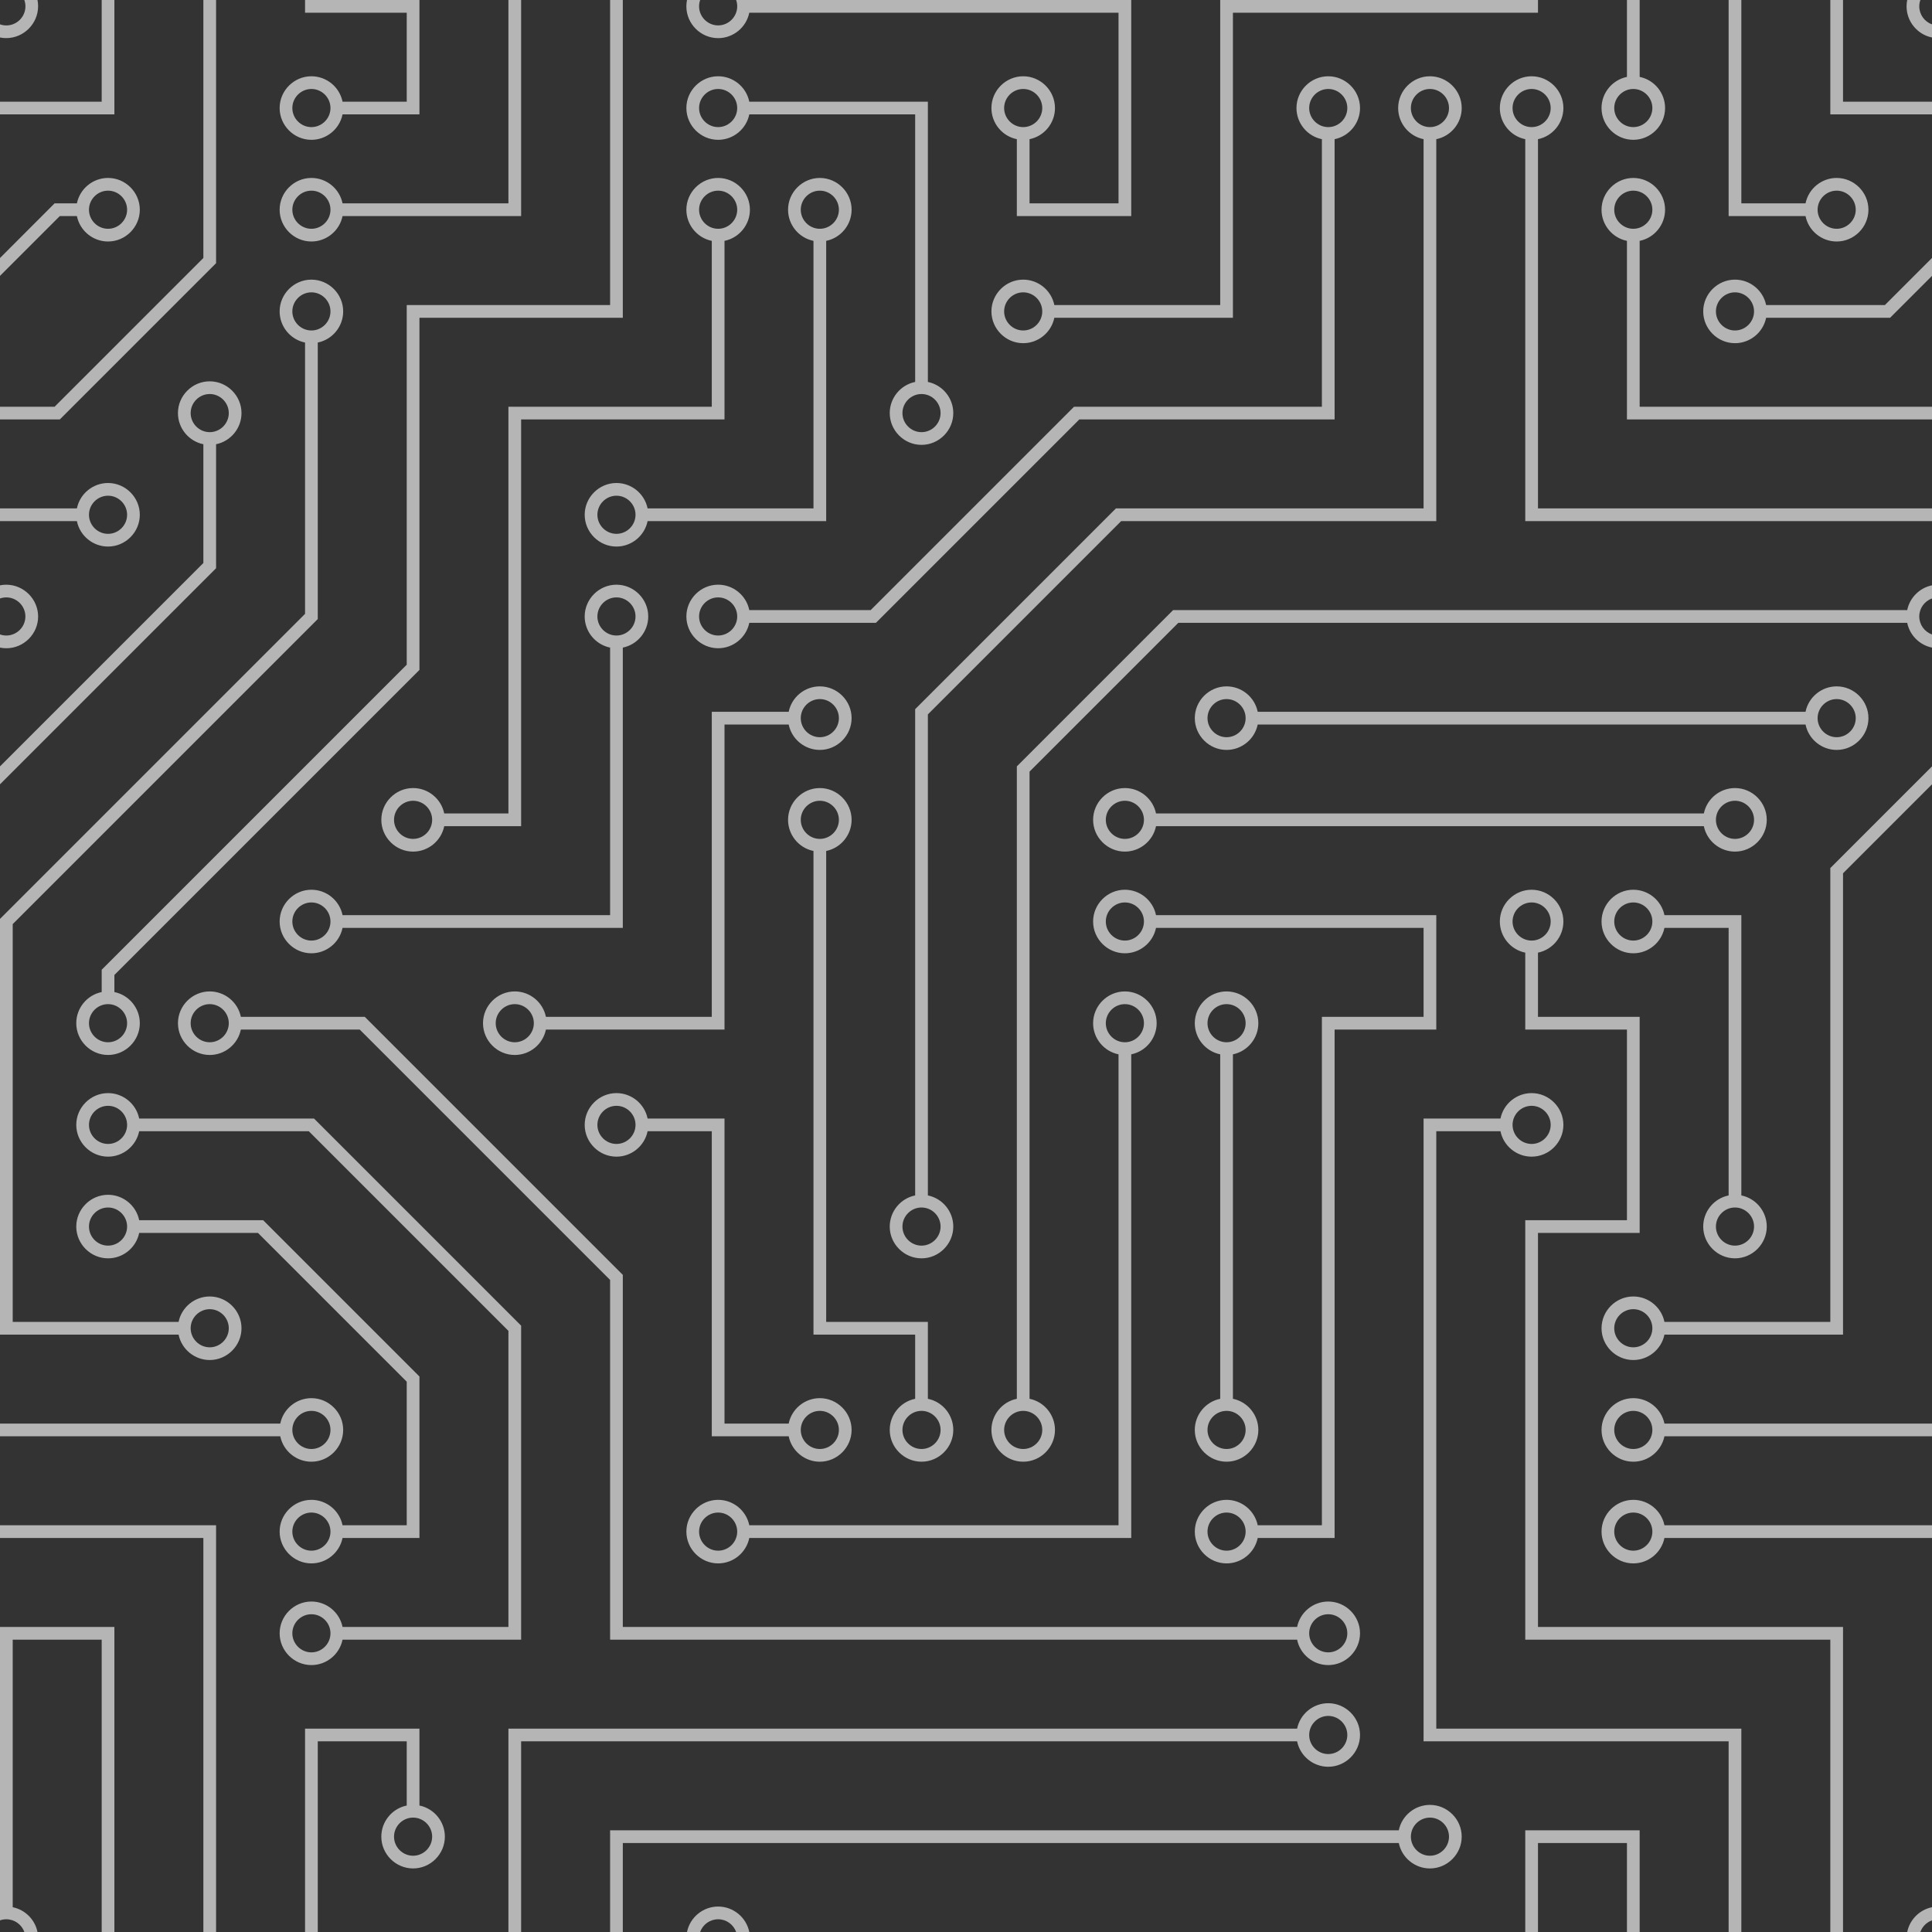<?xml version="1.0" encoding="UTF-8" standalone="no"?>
<svg xmlns="http://www.w3.org/2000/svg" xmlns:xlink="http://www.w3.org/1999/xlink" xmlns:serif="http://www.serif.com/" width="100%" height="100%" viewBox="0 0 304 304" version="1.1" xml:space="preserve" style="fill-rule:evenodd;clip-rule:evenodd;stroke-linejoin:round;stroke-miterlimit:2;">
    <rect x="0" y="0" width="304" height="304" fill="#333333" stroke="none"/>
    <path d="M44.1,224C44.573,221.681 46.632,220 48.999,220C51.742,220 53.999,222.257 53.999,225C53.999,227.743 51.742,230 48.999,230C46.632,230 44.573,228.319 44.1,226L0,226L0,224L44.1,224ZM204.1,272C204.573,269.681 206.632,268 208.999,268C211.742,268 213.999,270.257 213.999,273C213.999,275.743 211.742,278 208.999,278C206.632,278 204.573,276.319 204.1,274L82,274L82,272L204.1,272ZM261.9,226C261.427,228.319 259.368,230 257.001,230C254.258,230 252.001,227.743 252.001,225C252.001,222.257 254.258,220 257.001,220C259.368,220 261.427,221.681 261.9,224L304,224L304,226L261.9,226ZM261.9,242C261.427,244.319 259.368,246 257.001,246C254.258,246 252.001,243.743 252.001,241C252.001,238.257 254.258,236 257.001,236C259.368,236 261.427,237.681 261.9,240L304,240L304,242L261.9,242ZM268.1,128C268.573,125.681 270.632,124 272.999,124C275.742,124 277.999,126.257 277.999,129C277.999,131.743 275.742,134 272.999,134C270.632,134 268.573,132.319 268.1,130L181.9,130C181.427,132.319 179.368,134 177.001,134C174.258,134 172.001,131.743 172.001,129C172.001,126.257 174.258,124 177.001,124C179.368,124 181.427,125.681 181.9,128L268.1,128ZM12.1,80C12.573,77.681 14.632,76 16.999,76C19.742,76 21.999,78.257 21.999,81C21.999,83.743 19.742,86 16.999,86C14.632,86 12.573,84.319 12.1,82L0,82L0,80L12.1,80ZM197.9,114C197.427,116.319 195.368,118 193.001,118C190.258,118 188.001,115.743 188.001,113C188.001,110.257 190.258,108 193.001,108C195.368,108 197.427,109.681 197.9,112L284.1,112C284.573,109.681 286.632,108 288.999,108C291.742,108 293.999,110.257 293.999,113C293.999,115.743 291.742,118 288.999,118C286.632,118 284.573,116.319 284.1,114L197.9,114ZM258,12.1C260.319,12.573 262,14.632 262,16.999C262,19.742 259.743,21.999 257,21.999C254.257,21.999 252,19.742 252,16.999C252,14.632 253.681,12.573 256,12.1L256,0L258,0L258,12.1ZM194,220.1C196.319,220.573 198,222.632 198,224.999C198,227.742 195.743,229.999 193,229.999C190.257,229.999 188,227.742 188,224.999C188,222.632 189.681,220.573 192,220.1L192,165.9C189.681,165.427 188,163.368 188,161.001C188,158.258 190.257,156.001 193,156.001C195.743,156.001 198,158.258 198,161.001C198,163.368 196.319,165.427 194,165.9L194,220.1ZM242,21.9L242,80L304,80L304,82L240,82L240,21.9C237.681,21.427 236,19.368 236,17.001C236,14.258 238.257,12.001 241,12.001C243.743,12.001 246,14.258 246,17.001C246,19.368 244.319,21.427 242,21.9ZM258,37.9L258,64L304,64L304,66L256,66L256,37.9C253.681,37.427 252,35.368 252,33.001C252,30.258 254.257,28.001 257,28.001C259.743,28.001 262,30.258 262,33.001C262,35.368 260.319,37.427 258,37.9ZM130,133.9L130,208L146,208L146,220.1C148.319,220.573 150,222.632 150,224.999C150,227.742 147.743,229.999 145,229.999C142.257,229.999 140,227.742 140,224.999C140,222.632 141.681,220.573 144,220.1L144,210L128,210L128,133.9C125.681,133.427 124,131.368 124,129.001C124,126.258 126.257,124.001 129,124.001C131.743,124.001 134,126.258 134,129.001C134,131.368 132.319,133.427 130,133.9ZM124.1,112C124.573,109.681 126.632,108 128.999,108C131.742,108 133.999,110.257 133.999,113C133.999,115.743 131.742,118 128.999,118C126.632,118 124.573,116.319 124.1,114L114,114L114,162L85.9,162C85.427,164.319 83.368,166 81.001,166C78.258,166 76.001,163.743 76.001,161C76.001,158.257 78.258,156 81.001,156C83.368,156 85.427,157.681 85.9,160L112,160L112,112L124.1,112ZM117.9,242C117.427,244.319 115.368,246 113.001,246C110.258,246 108.001,243.743 108.001,241C108.001,238.257 110.258,236 113.001,236C115.368,236 117.427,237.681 117.9,240L176,240L176,165.9C173.681,165.427 172,163.368 172,161.001C172,158.258 174.257,156.001 177,156.001C179.743,156.001 182,158.258 182,161.001C182,163.368 180.319,165.427 178,165.9L178,242L117.9,242ZM101.9,178C101.427,180.319 99.368,182 97.001,182C94.258,182 92.001,179.743 92.001,177C92.001,174.257 94.258,172 97.001,172C99.368,172 101.427,173.681 101.9,176L114,176L114,224L124.1,224C124.573,221.681 126.632,220 128.999,220C131.742,220 133.999,222.257 133.999,225C133.999,227.743 131.742,230 128.999,230C126.632,230 124.573,228.319 124.1,226L112,226L112,178L101.9,178ZM66,284.1C68.319,284.573 70,286.632 70,288.999C70,291.742 67.743,293.999 65,293.999C62.257,293.999 60,291.742 60,288.999C60,286.632 61.681,284.573 64,284.1L64,274L50,274L50,304L48,304L48,272L66,272L66,284.1ZM236.1,176C236.573,173.681 238.632,172 240.999,172C243.742,172 245.999,174.257 245.999,177C245.999,179.743 243.742,182 240.999,182C238.632,182 236.573,180.319 236.1,178L226,178L226,272L274,272L274,304L272,304L272,274L224,274L224,176L236.1,176ZM261.9,146C261.427,148.319 259.368,150 257.001,150C254.258,150 252.001,147.743 252.001,145C252.001,142.257 254.258,140 257.001,140C259.368,140 261.427,141.681 261.9,144L274,144L274,188.1C276.319,188.573 278,190.632 278,192.999C278,195.742 275.743,197.999 273,197.999C270.257,197.999 268,195.742 268,192.999C268,190.632 269.681,188.573 272,188.1L272,146L261.9,146ZM197.9,242C197.427,244.319 195.368,246 193.001,246C190.258,246 188.001,243.743 188.001,241C188.001,238.257 190.258,236 193.001,236C195.368,236 197.427,237.681 197.9,240L208,240L208,160L224,160L224,146L181.9,146C181.427,148.319 179.368,150 177.001,150C174.258,150 172.001,147.743 172.001,145C172.001,142.257 174.258,140 177.001,140C179.368,140 181.427,141.681 181.9,144L226,144L226,162L210,162L210,242L197.9,242ZM284.1,32C284.573,29.681 286.632,28 288.999,28C291.742,28 293.999,30.257 293.999,33C293.999,35.743 291.742,38 288.999,38C286.632,38 284.573,36.319 284.1,34L272,34L272,0L274,0L274,32L284.1,32ZM98,101.9L98,146L53.9,146C53.427,148.319 51.368,150 49.001,150C46.258,150 44.001,147.743 44.001,145C44.001,142.257 46.258,140 49.001,140C51.368,140 53.427,141.681 53.9,144L96,144L96,101.9C93.681,101.427 92,99.368 92,97.001C92,94.258 94.257,92.001 97,92.001C99.743,92.001 102,94.258 102,97.001C102,99.368 100.319,101.427 98,101.9ZM53.9,34C53.427,36.319 51.368,38 49.001,38C46.258,38 44.001,35.743 44.001,33C44.001,30.257 46.258,28 49.001,28C51.368,28 53.427,29.681 53.9,32L80,32L80,0L82,0L82,34L53.9,34ZM114,37.9L114,66L82,66L82,130L69.9,130C69.427,132.319 67.368,134 65.001,134C62.258,134 60.001,131.743 60.001,129C60.001,126.257 62.258,124 65.001,124C67.368,124 69.427,125.681 69.9,128L80,128L80,64L112,64L112,37.9C109.681,37.427 108,35.368 108,33.001C108,30.258 110.257,28.001 113,28.001C115.743,28.001 118,30.258 118,33.001C118,35.368 116.319,37.427 114,37.9ZM101.9,82C101.427,84.319 99.368,86 97.001,86C94.258,86 92.001,83.743 92.001,81C92.001,78.257 94.258,76 97.001,76C99.368,76 101.427,77.681 101.9,80L128,80L128,37.9C125.681,37.427 124,35.368 124,33.001C124,30.258 126.257,28.001 129,28.001C131.743,28.001 134,30.258 134,33.001C134,35.368 132.319,37.427 130,37.9L130,82L101.9,82ZM117.9,18C117.427,20.319 115.368,22 113.001,22C110.258,22 108.001,19.743 108.001,17C108.001,14.257 110.258,12 113.001,12C115.368,12 117.427,13.681 117.9,16L146,16L146,60.1C148.319,60.573 150,62.632 150,64.999C150,67.742 147.743,69.999 145,69.999C142.257,69.999 140,67.742 140,64.999C140,62.632 141.681,60.573 144,60.1L144,18L117.9,18ZM220.1,288C220.573,285.681 222.632,284 224.999,284C227.742,284 229.999,286.257 229.999,289C229.999,291.743 227.742,294 224.999,294C222.632,294 220.573,292.319 220.1,290L98,290L98,304L96,304L96,288L220.1,288ZM242,149.9L242,160L258,160L258,194L242,194L242,256L290,256L290,304L288,304L288,258L240,258L240,192L256,192L256,162L240,162L240,149.9C237.681,149.427 236,147.368 236,145.001C236,142.258 238.257,140.001 241,140.001C243.743,140.001 246,142.258 246,145.001C246,147.368 244.319,149.427 242,149.9ZM53.9,18C53.427,20.319 51.368,22 49.001,22C46.258,22 44.001,19.743 44.001,17C44.001,14.257 46.258,12 49.001,12C51.368,12 53.427,13.681 53.9,16L64,16L64,2L48,2L48,0L66,0L66,18L53.9,18ZM165.9,50C165.427,52.319 163.368,54 161.001,54C158.258,54 156.001,51.743 156.001,49C156.001,46.257 158.258,44 161.001,44C163.368,44 165.427,45.681 165.9,48L192,48L192,0L242,0L242,2L194,2L194,50L165.9,50ZM117.9,2C117.427,4.32 115.368,6.001 113,6.001C110.257,6.001 107.999,3.743 107.999,1C107.999,0.664 108.033,0.329 108.1,0L110.17,0C110.057,0.32 110,0.656 110,0.996C110,2.641 111.354,3.996 113,3.996C114.646,3.996 116,2.641 116,0.996C116,0.656 115.943,0.32 115.83,-0L178,0L178,34L160,34L160,21.9C157.681,21.427 156,19.368 156,17.001C156,14.258 158.257,12.001 161,12.001C163.743,12.001 166,14.258 166,17.001C166,19.368 164.319,21.427 162,21.9L162,32L176,32L176,2L117.9,2ZM117.9,98C117.427,100.319 115.368,102 113.001,102C110.258,102 108.001,99.743 108.001,97C108.001,94.257 110.258,92 113.001,92C115.368,92 117.427,93.681 117.9,96L137,96L169,64L208,64L208,21.9C205.681,21.427 204,19.368 204,17.001C204,14.258 206.257,12.001 209,12.001C211.743,12.001 214,14.258 214,17.001C214,19.368 212.319,21.427 210,21.9L210,66L169.83,66L137.83,98L117.9,98ZM146,188.1C148.319,188.573 150,190.632 150,192.999C150,195.742 147.743,197.999 145,197.999C142.257,197.999 140,195.742 140,192.999C140,190.632 141.681,188.573 144,188.1L144,111.59L175.59,80L224,80L224,21.9C221.681,21.427 220,19.368 220,17.001C220,14.258 222.257,12.001 225,12.001C227.743,12.001 230,14.258 230,17.001C230,19.368 228.319,21.427 226,21.9L226,82L176.41,82L146,112.41L146,188.1ZM162,220.1C164.319,220.573 166,222.632 166,224.999C166,227.742 163.743,229.999 161,229.999C158.257,229.999 156,227.742 156,224.999C156,222.632 157.681,220.573 160,220.1L160,120.59L184.59,96L300.1,96C300.5,94.04 302.04,92.5 304,92.1L304,94.17C302.802,94.591 301.996,95.73 301.996,97C301.996,98.27 302.802,99.409 304,99.83L304,101.9C302.04,101.5 300.5,99.96 300.1,98L185.41,98L162,121.41L162,220.1ZM18,156.1C20.319,156.573 22,158.632 22,160.999C22,163.742 19.743,165.999 17,165.999C14.257,165.999 12,163.742 12,160.999C12,158.632 13.681,156.573 16,156.1L16,152.59L64,104.59L64,48L96,48L96,0L98,0L98,50L66,50L66,105.41L18,153.41L18,156.1ZM50,53.9L50,97.41L2,145.41L2,208L28.1,208C28.573,205.681 30.632,204 32.999,204C35.742,204 37.999,206.257 37.999,209C37.999,211.743 35.742,214 32.999,214C30.632,214 28.573,212.319 28.1,210L0,210L0,144.59L48,96.59L48,53.9C45.681,53.427 44,51.368 44,49.001C44,46.258 46.257,44.001 49,44.001C51.743,44.001 54,46.258 54,49.001C54,51.368 52.319,53.427 50,53.9ZM34,69.9L34,89.41L0,123.41L0,120.59L32,88.59L32,69.9C29.681,69.427 28,67.368 28,65.001C28,62.258 30.257,60.001 33,60.001C35.743,60.001 38,62.258 38,65.001C38,67.368 36.319,69.427 34,69.9ZM12.1,32C12.573,29.681 14.632,28 16.999,28C19.742,28 21.999,30.257 21.999,33C21.999,35.743 19.742,38 16.999,38C14.632,38 12.573,36.319 12.1,34L9.41,34L0,43.41L0,40.6L8.59,32L12.1,32ZM277.9,50C277.427,52.319 275.368,54 273.001,54C270.258,54 268.001,51.743 268.001,49C268.001,46.257 270.258,44 273.001,44C275.368,44 277.427,45.681 277.9,48L296.59,48L304,40.59L304,43.41L297.41,50L277.9,50ZM261.9,210C261.427,212.319 259.368,214 257.001,214C254.258,214 252.001,211.743 252.001,209C252.001,206.257 254.258,204 257.001,204C259.368,204 261.427,205.681 261.9,208L288,208L288,136.59L304,120.59L304,123.41L290,137.41L290,210L261.9,210ZM53.9,242C53.427,244.319 51.368,246 49.001,246C46.258,246 44.001,243.743 44.001,241C44.001,238.257 46.258,236 49.001,236C51.368,236 53.427,237.681 53.9,240L64,240L64,217.41L40.59,194L21.9,194C21.427,196.319 19.368,198 17.001,198C14.258,198 12.001,195.743 12.001,193C12.001,190.257 14.258,188 17.001,188C19.368,188 21.427,189.681 21.9,192L41.41,192L66,216.59L66,242L53.9,242ZM204.1,256C204.573,253.681 206.632,252 208.999,252C211.742,252 213.999,254.257 213.999,257C213.999,259.743 211.742,262 208.999,262C206.632,262 204.573,260.319 204.1,258L96,258L96,201.4L56.6,162L37.9,162C37.427,164.319 35.368,166 33.001,166C30.258,166 28.001,163.743 28.001,161C28.001,158.257 30.258,156 33.001,156C35.368,156 37.427,157.681 37.9,160L57.4,160L98,200.6L98,256L204.1,256ZM53.9,258C53.427,260.319 51.368,262 49.001,262C46.258,262 44.001,259.743 44.001,257C44.001,254.257 46.258,252 49.001,252C51.368,252 53.427,253.681 53.9,256L80,256L80,209.41L48.59,178L21.9,178C21.427,180.319 19.368,182 17.001,182C14.258,182 12.001,179.743 12.001,177C12.001,174.257 14.258,172 17.001,172C19.368,172 21.427,173.681 21.9,176L49.41,176L82,208.59L82,258L53.9,258ZM34,0L34,41.41L9.41,66L0,66L0,64L8.59,64L32,40.59L32,0L34,0ZM2,300.1C3.96,300.5 5.5,302.04 5.9,304L3.83,304C3.408,302.803 2.27,301.998 1.001,301.998C0.66,301.998 0.321,302.056 0,302.17L0,256L18,256L18,304L16,304L16,258L2,258L2,300.1ZM34,240L34,304L32,304L32,242L0,242L0,240L34,240ZM18,18L0,18L0,16L16,16L16,0L18,0L18,18ZM290,16L304,16L304,18L288,18L288,0L290,0L290,16ZM258,288L258,304L256,304L256,290L242,290L242,304L240,304L240,288L258,288ZM0,92.1C0.323,92.036 0.651,92.003 0.98,92.003C3.725,92.003 5.987,94.255 6,97C6,97 6,97.001 6,97.001C6,99.744 3.743,102.001 1,102.001C0.664,102.001 0.329,101.967 0,101.9L0,99.83C0.32,99.943 0.656,100 0.996,100C2.641,100 3.996,98.646 3.996,97C3.996,95.354 2.641,94 0.996,94C0.656,94 0.32,94.057 -0,94.17L0,92.1ZM80,272L82,272L82,304L80,304L80,272ZM117.9,304L115.83,304C115.409,302.802 114.27,301.996 113,301.996C111.73,301.996 110.591,302.802 110.17,304L108.1,304C108.571,301.678 110.631,299.995 113,299.995C115.369,299.995 117.429,301.678 117.9,304ZM5.9,0C5.964,0.321 5.996,0.648 5.996,0.976C5.996,3.73 3.73,5.996 0.976,5.996C0.648,5.996 0.321,5.964 -0,5.9L0,3.83C0.322,3.944 0.661,4.002 1.002,4.002C2.648,4.002 4.002,2.648 4.002,1.002C4.002,0.661 3.944,0.322 3.83,0L5.9,0ZM300.1,0L302.17,0C302.056,0.321 301.998,0.66 301.998,1.001C301.998,2.27 302.803,3.408 304,3.83L304,5.9C301.68,5.427 299.999,3.368 299.999,1.001C299.999,0.665 300.033,0.329 300.1,0ZM304,300.1L304,302.17C303.145,302.472 302.472,303.145 302.17,304L300.1,304C300.5,302.04 302.04,300.5 304,300.1ZM97,100C98.646,100 100,98.646 100,97C100,95.354 98.646,94 97,94C95.354,94 94,95.354 94,97C94,98.646 95.354,100 97,100ZM97,84C98.646,84 100,82.646 100,81C100,79.354 98.646,78 97,78C95.354,78 94,79.354 94,81C94,82.646 95.354,84 97,84ZM113,100C114.646,100 116,98.646 116,97C116,95.354 114.646,94 113,94C111.354,94 110,95.354 110,97C110,98.646 111.354,100 113,100ZM129,116C130.646,116 132,114.646 132,113C132,111.354 130.646,110 129,110C127.354,110 126,111.354 126,113C126,114.646 127.354,116 129,116ZM129,132C130.646,132 132,130.646 132,129C132,127.354 130.646,126 129,126C127.354,126 126,127.354 126,129C126,130.646 127.354,132 129,132ZM81,164C82.646,164 84,162.646 84,161C84,159.354 82.646,158 81,158C79.354,158 78,159.354 78,161C78,162.646 79.354,164 81,164ZM97,180C98.646,180 100,178.646 100,177C100,175.354 98.646,174 97,174C95.354,174 94,175.354 94,177C94,178.646 95.354,180 97,180ZM129,228C130.646,228 132,226.646 132,225C132,223.354 130.646,222 129,222C127.354,222 126,223.354 126,225C126,226.646 127.354,228 129,228ZM113,244C114.646,244 116,242.646 116,241C116,239.354 114.646,238 113,238C111.354,238 110,239.354 110,241C110,242.646 111.354,244 113,244ZM145,228C146.646,228 148,226.646 148,225C148,223.354 146.646,222 145,222C143.354,222 142,223.354 142,225C142,226.646 143.354,228 145,228ZM145,196C146.646,196 148,194.646 148,193C148,191.354 146.646,190 145,190C143.354,190 142,191.354 142,193C142,194.646 143.354,196 145,196ZM161,228C162.646,228 164,226.646 164,225C164,223.354 162.646,222 161,222C159.354,222 158,223.354 158,225C158,226.646 159.354,228 161,228ZM193,244C194.646,244 196,242.646 196,241C196,239.354 194.646,238 193,238C191.354,238 190,239.354 190,241C190,242.646 191.354,244 193,244ZM193,228C194.646,228 196,226.646 196,225C196,223.354 194.646,222 193,222C191.354,222 190,223.354 190,225C190,226.646 191.354,228 193,228ZM177,164C178.646,164 180,162.646 180,161C180,159.354 178.646,158 177,158C175.354,158 174,159.354 174,161C174,162.646 175.354,164 177,164ZM193,164C194.646,164 196,162.646 196,161C196,159.354 194.646,158 193,158C191.354,158 190,159.354 190,161C190,162.646 191.354,164 193,164ZM209,260C210.646,260 212,258.646 212,257C212,255.354 210.646,254 209,254C207.354,254 206,255.354 206,257C206,258.646 207.354,260 209,260ZM209,276C210.646,276 212,274.646 212,273C212,271.354 210.646,270 209,270C207.354,270 206,271.354 206,273C206,274.646 207.354,276 209,276ZM225,292C226.646,292 228,290.646 228,289C228,287.354 226.646,286 225,286C223.354,286 222,287.354 222,289C222,290.646 223.354,292 225,292ZM241,148C242.646,148 244,146.646 244,145C244,143.354 242.646,142 241,142C239.354,142 238,143.354 238,145C238,146.646 239.354,148 241,148ZM241,180C242.646,180 244,178.646 244,177C244,175.354 242.646,174 241,174C239.354,174 238,175.354 238,177C238,178.646 239.354,180 241,180ZM257,148C258.646,148 260,146.646 260,145C260,143.354 258.646,142 257,142C255.354,142 254,143.354 254,145C254,146.646 255.354,148 257,148ZM273,132C274.646,132 276,130.646 276,129C276,127.354 274.646,126 273,126C271.354,126 270,127.354 270,129C270,130.646 271.354,132 273,132ZM177,132C178.646,132 180,130.646 180,129C180,127.354 178.646,126 177,126C175.354,126 174,127.354 174,129C174,130.646 175.354,132 177,132ZM177,148C178.646,148 180,146.646 180,145C180,143.354 178.646,142 177,142C175.354,142 174,143.354 174,145C174,146.646 175.354,148 177,148ZM193,116C194.646,116 196,114.646 196,113C196,111.354 194.646,110 193,110C191.354,110 190,111.354 190,113C190,114.646 191.354,116 193,116ZM289,116C290.646,116 292,114.646 292,113C292,111.354 290.646,110 289,110C287.354,110 286,111.354 286,113C286,114.646 287.354,116 289,116ZM273,52C274.646,52 276,50.646 276,49C276,47.354 274.646,46 273,46C271.354,46 270,47.354 270,49C270,50.646 271.354,52 273,52ZM289,36C290.646,36 292,34.646 292,33C292,31.354 290.646,30 289,30C287.354,30 286,31.354 286,33C286,34.646 287.354,36 289,36ZM257,36C258.646,36 260,34.646 260,33C260,31.354 258.646,30 257,30C255.354,30 254,31.354 254,33C254,34.646 255.354,36 257,36ZM257,20C258.646,20 260,18.646 260,17C260,15.354 258.646,14 257,14C255.354,14 254,15.354 254,17C254,18.646 255.354,20 257,20ZM241,20C242.646,20 244,18.646 244,17C244,15.354 242.646,14 241,14C239.354,14 238,15.354 238,17C238,18.646 239.354,20 241,20ZM225,20C226.646,20 228,18.646 228,17C228,15.354 226.646,14 225,14C223.354,14 222,15.354 222,17C222,18.646 223.354,20 225,20ZM209,20C210.646,20 212,18.646 212,17C212,15.354 210.646,14 209,14C207.354,14 206,15.354 206,17C206,18.646 207.354,20 209,20ZM49,36C50.646,36 52,34.646 52,33C52,31.354 50.646,30 49,30C47.354,30 46,31.354 46,33C46,34.646 47.354,36 49,36ZM17,36C18.646,36 20,34.646 20,33C20,31.354 18.646,30 17,30C15.354,30 14,31.354 14,33C14,34.646 15.354,36 17,36ZM49,52C50.646,52 52,50.646 52,49C52,47.354 50.646,46 49,46C47.354,46 46,47.354 46,49C46,50.646 47.354,52 49,52ZM33,68C34.646,68 36,66.646 36,65C36,63.354 34.646,62 33,62C31.354,62 30,63.354 30,65C30,66.646 31.354,68 33,68ZM49,20C50.646,20 52,18.646 52,17C52,15.354 50.646,14 49,14C47.354,14 46,15.354 46,17C46,18.646 47.354,20 49,20ZM49,260C50.646,260 52,258.646 52,257C52,255.354 50.646,254 49,254C47.354,254 46,255.354 46,257C46,258.646 47.354,260 49,260ZM65,292C66.646,292 68,290.646 68,289C68,287.354 66.646,286 65,286C63.354,286 62,287.354 62,289C62,290.646 63.354,292 65,292ZM49,228C50.646,228 52,226.646 52,225C52,223.354 50.646,222 49,222C47.354,222 46,223.354 46,225C46,226.646 47.354,228 49,228ZM49,244C50.646,244 52,242.646 52,241C52,239.354 50.646,238 49,238C47.354,238 46,239.354 46,241C46,242.646 47.354,244 49,244ZM33,212C34.646,212 36,210.646 36,209C36,207.354 34.646,206 33,206C31.354,206 30,207.354 30,209C30,210.646 31.354,212 33,212ZM113,36C114.646,36 116,34.646 116,33C116,31.354 114.646,30 113,30C111.354,30 110,31.354 110,33C110,34.646 111.354,36 113,36ZM129,36C130.646,36 132,34.646 132,33C132,31.354 130.646,30 129,30C127.354,30 126,31.354 126,33C126,34.646 127.354,36 129,36ZM113,20C114.646,20 116,18.646 116,17C116,15.354 114.646,14 113,14C111.354,14 110,15.354 110,17C110,18.646 111.354,20 113,20ZM145,68C146.646,68 148,66.646 148,65C148,63.354 146.646,62 145,62C143.354,62 142,63.354 142,65C142,66.646 143.354,68 145,68ZM161,52C162.646,52 164,50.646 164,49C164,47.354 162.646,46 161,46C159.354,46 158,47.354 158,49C158,50.646 159.354,52 161,52ZM161,20C162.646,20 164,18.646 164,17C164,15.354 162.646,14 161,14C159.354,14 158,15.354 158,17C158,18.646 159.354,20 161,20ZM273,196C274.646,196 276,194.646 276,193C276,191.354 274.646,190 273,190C271.354,190 270,191.354 270,193C270,194.646 271.354,196 273,196ZM257,212C258.646,212 260,210.646 260,209C260,207.354 258.646,206 257,206C255.354,206 254,207.354 254,209C254,210.646 255.354,212 257,212ZM257,228C258.646,228 260,226.646 260,225C260,223.354 258.646,222 257,222C255.354,222 254,223.354 254,225C254,226.646 255.354,228 257,228ZM257,244C258.646,244 260,242.646 260,241C260,239.354 258.646,238 257,238C255.354,238 254,239.354 254,241C254,242.646 255.354,244 257,244ZM17,180C18.646,180 20,178.646 20,177C20,175.354 18.646,174 17,174C15.354,174 14,175.354 14,177C14,178.646 15.354,180 17,180ZM17,196C18.646,196 20,194.646 20,193C20,191.354 18.646,190 17,190C15.354,190 14,191.354 14,193C14,194.646 15.354,196 17,196ZM17,164C18.646,164 20,162.646 20,161C20,159.354 18.646,158 17,158C15.354,158 14,159.354 14,161C14,162.646 15.354,164 17,164ZM33,164C34.646,164 36,162.646 36,161C36,159.354 34.646,158 33,158C31.354,158 30,159.354 30,161C30,162.646 31.354,164 33,164ZM17,84C18.646,84 20,82.646 20,81C20,79.354 18.646,78 17,78C15.354,78 14,79.354 14,81C14,82.646 15.354,84 17,84ZM49,148C50.646,148 52,146.646 52,145C52,143.354 50.646,142 49,142C47.354,142 46,143.354 46,145C46,146.646 47.354,148 49,148ZM65,132C66.646,132 68,130.646 68,129C68,127.354 66.646,126 65,126C63.354,126 62,127.354 62,129C62,130.646 63.354,132 65,132Z" style="fill:white;fill-opacity:0.64;fill-rule:nonzero;"></path>
</svg>
